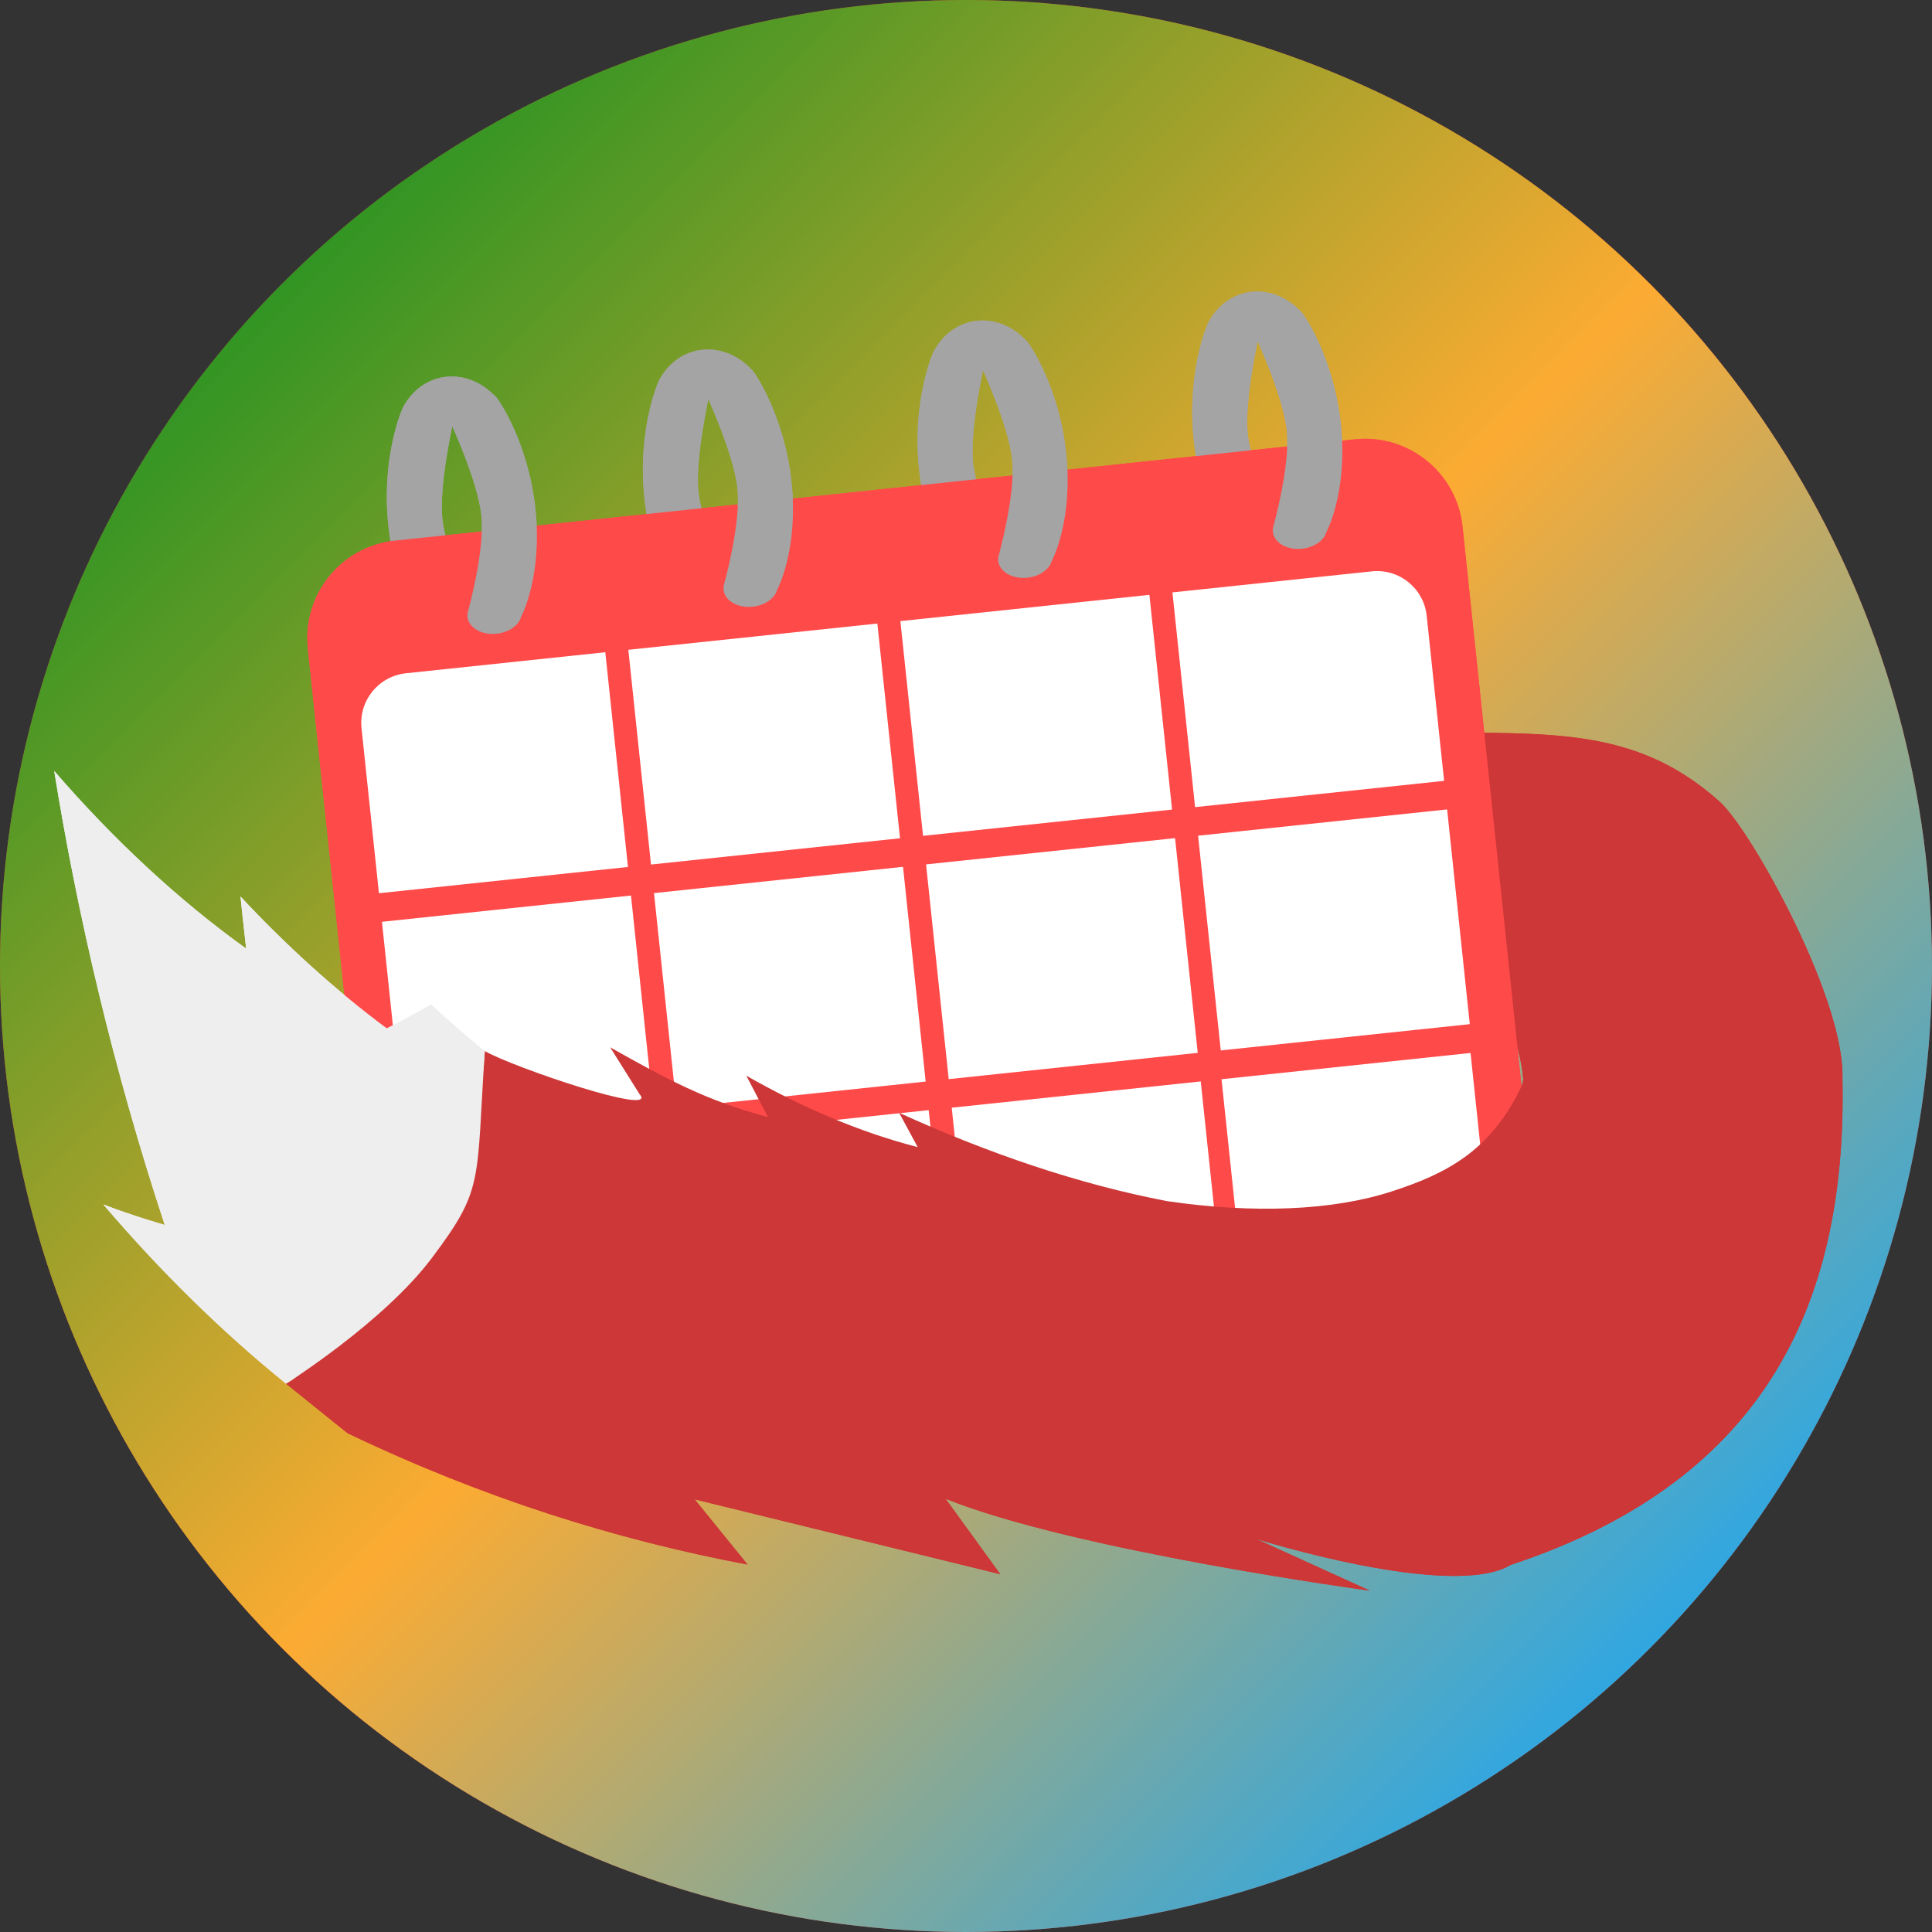 <?xml version="1.0" encoding="UTF-8" standalone="no"?><!DOCTYPE svg PUBLIC "-//W3C//DTD SVG 1.1//EN" "http://www.w3.org/Graphics/SVG/1.1/DTD/svg11.dtd"><svg width="100%" height="100%" viewBox="0 0 1000 1000" version="1.1" xmlns="http://www.w3.org/2000/svg" xmlns:xlink="http://www.w3.org/1999/xlink" xml:space="preserve" xmlns:serif="http://www.serif.com/" style="fill-rule:evenodd;clip-rule:evenodd;stroke-linejoin:round;stroke-miterlimit:2;"><rect x="0" y="0" width="1000" height="1000" fill="#333333" stroke="none"/><circle cx="500" cy="500" r="500" style="fill:#cd3737;"/><clipPath id="_clip1"><circle cx="500" cy="500" r="500"/></clipPath><g clip-path="url(#_clip1)"><rect x="0" y="0" width="1000" height="1000" style="fill:url(#_Linear2);"/><g><g><path d="M788.306,557.811c-1.308,-18.935 -15.117,-49.941 -15.117,-49.941l-22.595,-128.677c58.991,0.228 99.622,-0.074 139.667,35.914c16.042,14.417 65.974,103.965 63.309,144.695l-165.264,-1.991Z" style="fill:#cd3737;"/><path d="M508.353,179.659c1.854,2.247 2.45,5.085 1.341,7.939c-0,-0 -7.925,33.893 -5.991,52.225c1.927,18.268 17.152,47.198 17.152,47.198c2.72,5.172 -0.964,11.276 -8.222,13.623c-7.258,2.347 -15.358,0.054 -18.078,-5.117c-0,-0 -15.17,-17.818 -18.856,-52.749c-3.698,-35.055 7.018,-59.562 7.018,-59.562c0.095,-0.242 0.199,-0.481 0.314,-0.715l-0.065,0.008c10.152,-19.952 34.16,-22.1 48.845,-5.483l-23.458,2.633Z" style="fill:#a4a4a4;"/><path d="M650.518,164.659c1.854,2.248 2.45,5.085 1.341,7.939c-0,-0 -7.925,33.893 -5.991,52.225c1.927,18.268 17.152,47.199 17.152,47.199c2.72,5.171 -0.964,11.275 -8.222,13.622c-7.257,2.347 -15.358,0.054 -18.078,-5.117c0,0 -15.17,-17.818 -18.856,-52.749c-3.698,-35.054 7.019,-59.562 7.019,-59.562c0.094,-0.242 0.199,-0.48 0.314,-0.714l-0.066,0.007c10.152,-19.952 34.16,-22.099 48.845,-5.483l-23.458,2.633Z" style="fill:#a4a4a4;"/><path d="M233.645,208.643c1.854,2.247 2.45,5.085 1.341,7.939c-0,-0 -7.925,33.893 -5.991,52.225c1.928,18.268 17.152,47.198 17.152,47.198c2.72,5.172 -0.964,11.276 -8.222,13.623c-7.257,2.347 -15.358,0.054 -18.078,-5.117c0,-0 -15.17,-17.818 -18.856,-52.749c-3.698,-35.055 7.019,-59.562 7.019,-59.562c0.094,-0.242 0.199,-0.481 0.314,-0.715l-0.066,0.008c10.152,-19.952 34.16,-22.1 48.845,-5.483l-23.458,2.633Z" style="fill:#a4a4a4;"/><path d="M366.187,194.658c1.854,2.248 2.451,5.085 1.341,7.939c0,0 -7.924,33.893 -5.99,52.226c1.927,18.268 17.151,47.198 17.151,47.198c2.72,5.171 -0.963,11.275 -8.221,13.623c-7.258,2.347 -15.358,0.054 -18.078,-5.118c-0,0 -15.17,-17.817 -18.856,-52.749c-3.698,-35.054 7.018,-59.562 7.018,-59.562c0.094,-0.242 0.199,-0.48 0.314,-0.714l-0.065,0.007c10.152,-19.951 34.16,-22.099 48.845,-5.483l-23.459,2.633Z" style="fill:#a4a4a4;"/><path d="M757.007,272.559l38.347,363.449c2.94,27.86 -17.293,52.866 -45.153,55.805l-496.706,52.407c-27.86,2.939 -52.865,-17.293 -55.805,-45.153l-38.347,-363.45c-2.939,-27.86 17.293,-52.865 45.153,-55.805l496.706,-52.407c27.86,-2.939 52.866,17.293 55.805,45.154Z" style="fill:#ff4a4a;"/><path d="M454.118,322.74l11.727,111.143l-128.895,13.599l-11.726,-111.143l128.894,-13.599Z" style="fill:#fff;"/><path d="M594.93,307.883l11.727,111.143l-128.895,13.6l-11.727,-111.144l128.895,-13.599Z" style="fill:#fff;"/><path d="M326.594,463.527l11.726,111.143l-128.895,13.6l-11.726,-111.143l128.895,-13.6Z" style="fill:#fff;"/><path d="M467.405,448.67l11.727,111.143l-128.895,13.6l-11.727,-111.143l128.895,-13.6Z" style="fill:#fff;"/><path d="M608.217,433.814l11.726,111.143l-128.894,13.599l-11.727,-111.143l128.895,-13.599Z" style="fill:#fff;"/><path d="M749.028,418.957l11.727,111.143l-128.895,13.599l-11.726,-111.143l128.894,-13.599Z" style="fill:#fff;"/><path d="M339.88,589.458l11.727,111.143c-0,-0 -65.584,6.92 -103.188,10.887c-14.197,1.498 -26.921,-8.797 -28.419,-22.995c-3.464,-32.828 -9.014,-85.436 -9.014,-85.436l128.894,-13.599Z" style="fill:#fff;"/><path d="M632.254,558.61l11.727,111.143c-0,0 65.584,-6.92 103.187,-10.887c14.198,-1.498 24.493,-14.222 22.995,-28.42c-3.463,-32.828 -9.014,-85.436 -9.014,-85.436l-128.895,13.6Z" style="fill:#fff;"/><path d="M325.033,448.74l-11.726,-111.144c-0,0 -65.584,6.92 -103.188,10.888c-14.197,1.498 -24.493,14.222 -22.995,28.419c3.464,32.828 9.015,85.436 9.015,85.436l128.894,-13.599Z" style="fill:#fff;"/><path d="M618.573,417.769l-11.726,-111.143c-0,-0 65.583,-6.92 103.187,-10.888c14.198,-1.498 26.922,8.798 28.42,22.995c3.464,32.828 9.014,85.436 9.014,85.436l-128.895,13.6Z" style="fill:#fff;"/><path d="M480.692,574.601l11.727,111.143l-128.895,13.6l-11.727,-111.144l128.895,-13.599Z" style="fill:#fff;"/><path d="M621.504,559.744l11.726,111.143l-128.895,13.6l-11.726,-111.143l128.895,-13.6Z" style="fill:#fff;"/><path d="M650.107,796.499l58.925,26.831c-0,0 -152.337,-20.567 -219.592,-47.575l28.293,39.04l-158.182,-38.75l27.381,33.759c-67.855,-12.79 -136.73,-34.326 -207.018,-67.982c-0,0 -14.113,-11.308 -31.856,-25.657c0.956,-0.54 1.959,-1.096 3.014,-1.667c1.068,-0.579 57.033,-43.282 64.251,-67.572c4.035,-13.58 31.096,-34.244 35.608,-102.915c14.066,8.213 90.172,34.09 80.17,22.416l-15.28,-24.335c29.004,16.331 49.792,27.636 81.656,36.104l-11.165,-21.406c28.88,16.404 58.375,29.125 88.686,36.951l-9.609,-17.763c46.257,21.035 92.514,36.858 138.771,45.74c44.914,6.539 85.652,4.893 116.231,-5.058c27.464,-8.937 51.189,-20.497 67.241,-54.645c1.03,-2.191 0.91,-5.241 0.674,-8.559l165.264,1.991c3.093,115.51 -37.026,210.056 -171.657,254.548c-30.562,18.373 -131.806,-13.496 -131.806,-13.496Z" style="fill:#cd3737;"/><path d="M250.931,544.011c-4.512,68.671 -0.336,71.13 -27.506,107.256c-24.721,32.87 -74.411,64.358 -75.367,64.898c-33.494,-27.086 -65.271,-58.396 -94.555,-92.718c15.844,6.005 29.223,9.846 31.772,10.578c-26.292,-79.442 -45.253,-160.52 -57.22,-234.981c30.546,35.363 64.583,67.059 99.343,91.942c-1.554,-13.48 -2.696,-24.799 -2.914,-26.96c23.027,24.787 49.499,48.824 75.668,68.205c11.624,-5.705 21.156,-11.286 22.98,-12.354c8.866,8.271 18.177,16.362 27.799,24.134Z" style="fill:#eee;"/><path d="M232.4,216.854c0,0 14.824,31.493 16.758,49.826c1.928,18.268 -6.924,49.738 -6.924,49.738c-1.58,5.625 3.296,10.826 10.884,11.607c7.587,0.781 15.031,-3.152 16.612,-8.777c-0,-0 11.118,-20.592 7.432,-55.523c-3.698,-35.054 -19.294,-56.786 -19.294,-56.786c-3.268,-4.976 -11.626,-6.795 -18.654,-4.059c-7.028,2.736 -10.081,8.998 -6.814,13.974Z" style="fill:#a4a4a4;"/><path d="M364.943,202.87c0,-0 14.824,31.493 16.758,49.825c1.928,18.268 -6.924,49.739 -6.924,49.739c-1.581,5.625 3.296,10.826 10.884,11.607c7.587,0.78 15.031,-3.153 16.612,-8.778c-0,0 11.117,-20.591 7.432,-55.522c-3.699,-35.055 -19.294,-56.786 -19.294,-56.786c-3.268,-4.977 -11.627,-6.796 -18.655,-4.059c-7.028,2.736 -10.081,8.998 -6.813,13.974Z" style="fill:#a4a4a4;"/><path d="M507.108,187.87c0,0 14.824,31.493 16.758,49.826c1.928,18.268 -6.924,49.738 -6.924,49.738c-1.581,5.625 3.296,10.826 10.884,11.607c7.587,0.781 15.031,-3.152 16.612,-8.777c-0,-0 11.117,-20.592 7.432,-55.523c-3.699,-35.054 -19.294,-56.786 -19.294,-56.786c-3.268,-4.976 -11.627,-6.795 -18.655,-4.059c-7.028,2.736 -10.08,8.998 -6.813,13.974Z" style="fill:#a4a4a4;"/><path d="M649.273,172.871c0,-0 14.824,31.493 16.758,49.825c1.928,18.268 -6.924,49.739 -6.924,49.739c-1.581,5.625 3.296,10.826 10.884,11.606c7.587,0.781 15.031,-3.152 16.612,-8.777c-0,0 11.118,-20.591 7.432,-55.523c-3.698,-35.054 -19.294,-56.786 -19.294,-56.786c-3.268,-4.976 -11.626,-6.795 -18.654,-4.059c-7.028,2.737 -10.081,8.998 -6.814,13.975Z" style="fill:#a4a4a4;"/></g><g><path d="M788.306,557.811c-1.308,-18.935 -15.117,-49.941 -15.117,-49.941l-22.595,-128.677c58.991,0.228 99.622,-0.074 139.667,35.914c16.042,14.417 65.974,103.965 63.309,144.695l-165.264,-1.991Z" style="fill:#cd3737;"/><path d="M508.353,179.659c1.854,2.247 2.45,5.085 1.341,7.939c-0,-0 -7.925,33.893 -5.991,52.225c1.927,18.268 17.152,47.198 17.152,47.198c2.72,5.172 -0.964,11.276 -8.222,13.623c-7.258,2.347 -15.358,0.054 -18.078,-5.117c-0,-0 -15.17,-17.818 -18.856,-52.749c-3.698,-35.055 7.018,-59.562 7.018,-59.562c0.095,-0.242 0.199,-0.481 0.314,-0.715l-0.065,0.008c10.152,-19.952 34.16,-22.1 48.845,-5.483l-23.458,2.633Z" style="fill:#a4a4a4;"/><path d="M650.518,164.659c1.854,2.248 2.45,5.085 1.341,7.939c-0,-0 -7.925,33.893 -5.991,52.225c1.927,18.268 17.152,47.199 17.152,47.199c2.72,5.171 -0.964,11.275 -8.222,13.622c-7.257,2.347 -15.358,0.054 -18.078,-5.117c0,0 -15.17,-17.818 -18.856,-52.749c-3.698,-35.054 7.019,-59.562 7.019,-59.562c0.094,-0.242 0.199,-0.48 0.314,-0.714l-0.066,0.007c10.152,-19.952 34.16,-22.099 48.845,-5.483l-23.458,2.633Z" style="fill:#a4a4a4;"/><path d="M233.645,208.643c1.854,2.247 2.45,5.085 1.341,7.939c-0,-0 -7.925,33.893 -5.991,52.225c1.928,18.268 17.152,47.198 17.152,47.198c2.72,5.172 -0.964,11.276 -8.222,13.623c-7.257,2.347 -15.358,0.054 -18.078,-5.117c0,-0 -15.17,-17.818 -18.856,-52.749c-3.698,-35.055 7.019,-59.562 7.019,-59.562c0.094,-0.242 0.199,-0.481 0.314,-0.715l-0.066,0.008c10.152,-19.952 34.16,-22.1 48.845,-5.483l-23.458,2.633Z" style="fill:#a4a4a4;"/><path d="M366.187,194.658c1.854,2.248 2.451,5.085 1.341,7.939c0,0 -7.924,33.893 -5.99,52.226c1.927,18.268 17.151,47.198 17.151,47.198c2.72,5.171 -0.963,11.275 -8.221,13.623c-7.258,2.347 -15.358,0.054 -18.078,-5.118c-0,0 -15.17,-17.817 -18.856,-52.749c-3.698,-35.054 7.018,-59.562 7.018,-59.562c0.094,-0.242 0.199,-0.48 0.314,-0.714l-0.065,0.007c10.152,-19.951 34.16,-22.099 48.845,-5.483l-23.459,2.633Z" style="fill:#a4a4a4;"/><path d="M757.007,272.559l38.347,363.449c2.94,27.86 -17.293,52.866 -45.153,55.805l-496.706,52.407c-27.86,2.939 -52.865,-17.293 -55.805,-45.153l-38.347,-363.45c-2.939,-27.86 17.293,-52.865 45.153,-55.805l496.706,-52.407c27.86,-2.939 52.866,17.293 55.805,45.154Z" style="fill:#ff4a4a;"/><path d="M454.118,322.74l11.727,111.143l-128.895,13.599l-11.726,-111.143l128.894,-13.599Z" style="fill:#fff;"/><path d="M594.93,307.883l11.727,111.143l-128.895,13.6l-11.727,-111.144l128.895,-13.599Z" style="fill:#fff;"/><path d="M326.594,463.527l11.726,111.143l-128.895,13.6l-11.726,-111.143l128.895,-13.6Z" style="fill:#fff;"/><path d="M467.405,448.67l11.727,111.143l-128.895,13.6l-11.727,-111.143l128.895,-13.6Z" style="fill:#fff;"/><path d="M608.217,433.814l11.726,111.143l-128.894,13.599l-11.727,-111.143l128.895,-13.599Z" style="fill:#fff;"/><path d="M749.028,418.957l11.727,111.143l-128.895,13.599l-11.726,-111.143l128.894,-13.599Z" style="fill:#fff;"/><path d="M339.88,589.458l11.727,111.143c-0,-0 -65.584,6.92 -103.188,10.887c-14.197,1.498 -26.921,-8.797 -28.419,-22.995c-3.464,-32.828 -9.014,-85.436 -9.014,-85.436l128.894,-13.599Z" style="fill:#fff;"/><path d="M632.254,558.61l11.727,111.143c-0,0 65.584,-6.92 103.187,-10.887c14.198,-1.498 24.493,-14.222 22.995,-28.42c-3.463,-32.828 -9.014,-85.436 -9.014,-85.436l-128.895,13.6Z" style="fill:#fff;"/><path d="M325.033,448.74l-11.726,-111.144c-0,0 -65.584,6.92 -103.188,10.888c-14.197,1.498 -24.493,14.222 -22.995,28.419c3.464,32.828 9.015,85.436 9.015,85.436l128.894,-13.599Z" style="fill:#fff;"/><path d="M618.573,417.769l-11.726,-111.143c-0,-0 65.583,-6.92 103.187,-10.888c14.198,-1.498 26.922,8.798 28.42,22.995c3.464,32.828 9.014,85.436 9.014,85.436l-128.895,13.6Z" style="fill:#fff;"/><path d="M480.692,574.601l11.727,111.143l-128.895,13.6l-11.727,-111.144l128.895,-13.599Z" style="fill:#fff;"/><path d="M621.504,559.744l11.726,111.143l-128.895,13.6l-11.726,-111.143l128.895,-13.6Z" style="fill:#fff;"/><path d="M650.107,796.499l58.925,26.831c-0,0 -152.337,-20.567 -219.592,-47.575l28.293,39.04l-158.182,-38.75l27.381,33.759c-67.855,-12.79 -136.73,-34.326 -207.018,-67.982c-0,0 -14.113,-11.308 -31.856,-25.657c0.956,-0.54 1.959,-1.096 3.014,-1.667c1.068,-0.579 57.033,-43.282 64.251,-67.572c4.035,-13.58 31.096,-34.244 35.608,-102.915c14.066,8.213 90.172,34.09 80.17,22.416l-15.28,-24.335c29.004,16.331 49.792,27.636 81.656,36.104l-11.165,-21.406c28.88,16.404 58.375,29.125 88.686,36.951l-9.609,-17.763c46.257,21.035 92.514,36.858 138.771,45.74c44.914,6.539 85.652,4.893 116.231,-5.058c27.464,-8.937 51.189,-20.497 67.241,-54.645c1.03,-2.191 0.91,-5.241 0.674,-8.559l165.264,1.991c3.093,115.51 -37.026,210.056 -171.657,254.548c-30.562,18.373 -131.806,-13.496 -131.806,-13.496Z" style="fill:#cd3737;"/><path d="M250.931,544.011c-4.512,68.671 -0.336,71.13 -27.506,107.256c-24.721,32.87 -74.411,64.358 -75.367,64.898c-33.494,-27.086 -65.271,-58.396 -94.555,-92.718c15.844,6.005 29.223,9.846 31.772,10.578c-26.292,-79.442 -45.253,-160.52 -57.22,-234.981c30.546,35.363 64.583,67.059 99.343,91.942c-1.554,-13.48 -2.696,-24.799 -2.914,-26.96c23.027,24.787 49.499,48.824 75.668,68.205c11.624,-5.705 21.156,-11.286 22.98,-12.354c8.866,8.271 18.177,16.362 27.799,24.134Z" style="fill:#eee;"/><path d="M232.4,216.854c0,0 14.824,31.493 16.758,49.826c1.928,18.268 -6.924,49.738 -6.924,49.738c-1.58,5.625 3.296,10.826 10.884,11.607c7.587,0.781 15.031,-3.152 16.612,-8.777c-0,-0 11.118,-20.592 7.432,-55.523c-3.698,-35.054 -19.294,-56.786 -19.294,-56.786c-3.268,-4.976 -11.626,-6.795 -18.654,-4.059c-7.028,2.736 -10.081,8.998 -6.814,13.974Z" style="fill:#a4a4a4;"/><path d="M364.943,202.87c0,-0 14.824,31.493 16.758,49.825c1.928,18.268 -6.924,49.739 -6.924,49.739c-1.581,5.625 3.296,10.826 10.884,11.607c7.587,0.78 15.031,-3.153 16.612,-8.778c-0,0 11.117,-20.591 7.432,-55.522c-3.699,-35.055 -19.294,-56.786 -19.294,-56.786c-3.268,-4.977 -11.627,-6.796 -18.655,-4.059c-7.028,2.736 -10.081,8.998 -6.813,13.974Z" style="fill:#a4a4a4;"/><path d="M507.108,187.87c0,0 14.824,31.493 16.758,49.826c1.928,18.268 -6.924,49.738 -6.924,49.738c-1.581,5.625 3.296,10.826 10.884,11.607c7.587,0.781 15.031,-3.152 16.612,-8.777c-0,-0 11.117,-20.592 7.432,-55.523c-3.699,-35.054 -19.294,-56.786 -19.294,-56.786c-3.268,-4.976 -11.627,-6.795 -18.655,-4.059c-7.028,2.736 -10.08,8.998 -6.813,13.974Z" style="fill:#a4a4a4;"/><path d="M649.273,172.871c0,-0 14.824,31.493 16.758,49.825c1.928,18.268 -6.924,49.739 -6.924,49.739c-1.581,5.625 3.296,10.826 10.884,11.606c7.587,0.781 15.031,-3.152 16.612,-8.777c-0,0 11.118,-20.591 7.432,-55.523c-3.698,-35.054 -19.294,-56.786 -19.294,-56.786c-3.268,-4.976 -11.626,-6.795 -18.654,-4.059c-7.028,2.737 -10.081,8.998 -6.814,13.975Z" style="fill:#a4a4a4;"/></g></g></g><defs><linearGradient id="_Linear2" x1="0" y1="0" x2="1" y2="0" gradientUnits="userSpaceOnUse" gradientTransform="matrix(793.097,788.043,-788.043,793.097,115.729,96.236)"><stop offset="0" style="stop-color:#209322;stop-opacity:1"/><stop offset="0.5" style="stop-color:#fcab32;stop-opacity:1"/><stop offset="1" style="stop-color:#1da7f1;stop-opacity:1"/></linearGradient></defs></svg>